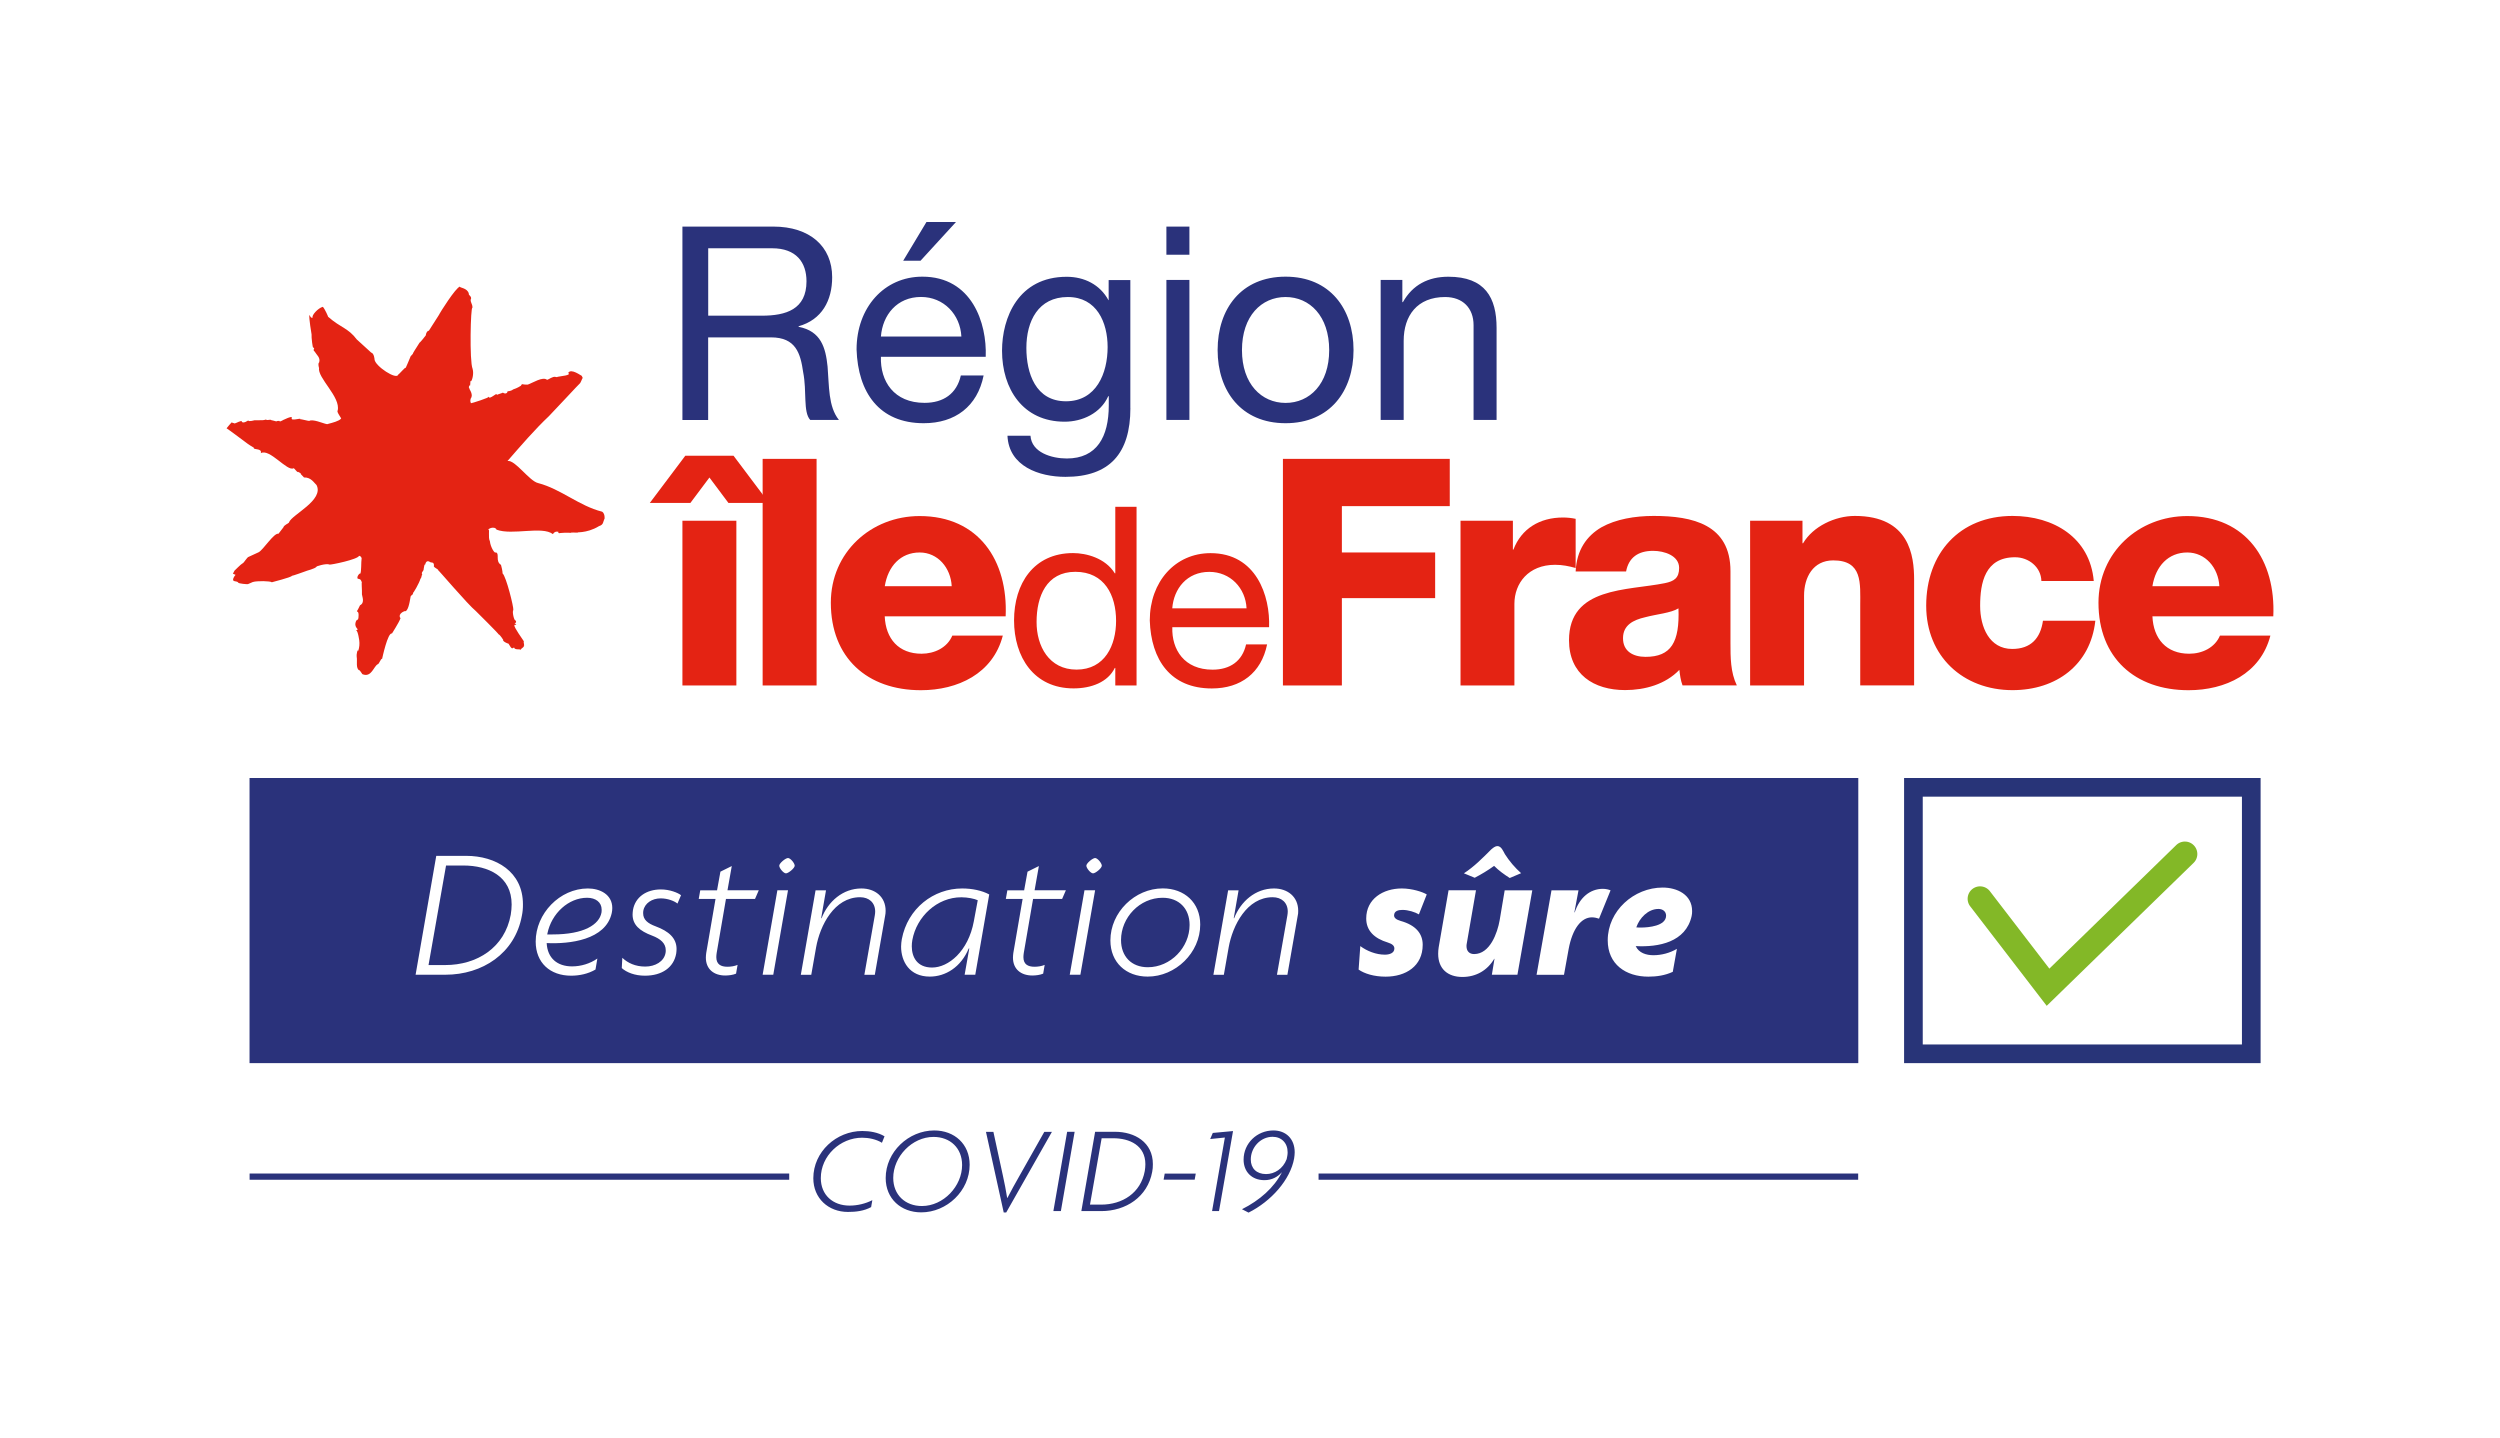 <svg version="1.1" id="Calque_1" xmlns="http://www.w3.org/2000/svg" x="0" y="0" viewBox="0 0 413.86 238.11" xml:space="preserve"><style>.st1{fill:#e42313}.st2{fill:#2a327b}</style><path fill="#fff" d="M0 0h413.86v238.11H0z"/><path class="st1" d="M114.29 83.26h-6.72l5.88-7.82h7.98l5.88 7.82h-6.72l-3.15-4.21-3.15 4.21m-1.32 30.21V86.2h8.93v27.27h-8.93z"/><path class="st1" d="M126.25 75.96h8.93v37.51h-8.93V75.96zM146.46 102.02c.16 3.73 2.31 6.2 6.1 6.2 2.14 0 4.25-1 5.09-3h8.36c-1.63 6.31-7.47 9.04-13.56 9.04-8.87 0-14.91-5.36-14.91-14.49 0-8.35 6.67-14.34 14.7-14.34 9.77 0 14.65 7.36 14.24 16.6h-20.02m11.09-4.99c-.16-3.06-2.31-5.58-5.3-5.58-3.15 0-5.25 2.26-5.78 5.58h11.08zM188.15 113.47h-3.52v-2.9h-.08c-1.15 2.36-3.89 3.39-6.83 3.39-6.59 0-9.85-5.22-9.85-11.26 0-6.05 3.23-11.14 9.77-11.14 2.19 0 5.34.82 6.91 3.35h.08V83.9h3.52v29.57m-9.94-2.62c4.72 0 6.55-4.06 6.55-8.07 0-4.23-1.91-8.12-6.74-8.12-4.8 0-6.42 4.1-6.42 8.28-.02 4.02 2.06 7.91 6.61 7.91zM209.76 106.68c-.96 4.72-4.35 7.29-9.15 7.29-6.83 0-10.06-4.72-10.27-11.26 0-6.42 4.22-11.14 10.06-11.14 7.57 0 9.89 7.08 9.69 12.26h-16.02c-.12 3.73 1.99 7.03 6.66 7.03 2.9 0 4.93-1.41 5.55-4.18h3.48m-3.4-5.97c-.16-3.36-2.68-6.04-6.17-6.04-3.69 0-5.88 2.77-6.13 6.04h12.3zM212.38 75.96H240v7.83h-17.86v7.67h15.44v7.56h-15.44v14.45h-9.76V75.96zM241.78 86.2h8.67v4.78h.09c1.32-3.47 4.36-5.31 8.2-5.31.68 0 1.41.07 2.1.22v8.14c-1.16-.32-2.2-.53-3.41-.53-4.41 0-6.73 3.05-6.73 6.47v13.5h-8.92V86.2z"/><path class="st1" d="M260.84 94.6c.16-3.56 1.84-5.88 4.25-7.3 2.42-1.36 5.57-1.89 8.67-1.89 6.45 0 12.71 1.42 12.71 9.14v11.92c0 2.31 0 4.83 1.05 6.99h-8.99c-.31-.84-.42-1.68-.52-2.57-2.31 2.41-5.72 3.35-8.98 3.35-5.2 0-9.29-2.62-9.29-8.25 0-8.87 9.66-8.19 15.86-9.45 1.53-.31 2.37-.84 2.37-2.52 0-2.04-2.46-2.83-4.31-2.83-2.47 0-4.04 1.11-4.47 3.41h-8.35m11.56 14.14c4.25 0 5.67-2.41 5.46-8.03-1.26.78-3.57.95-5.51 1.47-1.99.46-3.67 1.31-3.67 3.47-.01 2.19 1.71 3.09 3.72 3.09zM289.72 86.2h8.67v3.73h.1c1.63-2.78 5.3-4.52 8.56-4.52 9.09 0 9.82 6.62 9.82 10.56v17.49h-8.92v-13.18c0-3.73.42-7.51-4.47-7.51-3.36 0-4.83 2.83-4.83 5.83v14.87h-8.93V86.2zM337.94 96.19c-.05-2.31-2.1-3.94-4.36-3.94-4.99 0-5.78 4.25-5.78 8.04 0 3.52 1.52 7.14 5.31 7.14 3.1 0 4.68-1.78 5.09-4.67h8.67c-.79 7.29-6.46 11.49-13.71 11.49-8.19 0-14.29-5.62-14.29-13.97 0-8.67 5.52-14.87 14.29-14.87 6.78 0 12.82 3.57 13.45 10.77h-8.67v.01zM356.32 102.02c.16 3.73 2.31 6.2 6.09 6.2 2.15 0 4.25-1 5.09-3h8.35c-1.63 6.31-7.46 9.04-13.55 9.04-8.87 0-14.91-5.36-14.91-14.49 0-8.35 6.67-14.34 14.7-14.34 9.78 0 14.66 7.36 14.24 16.6h-20.01m11.08-4.99c-.16-3.06-2.31-5.58-5.31-5.58-3.14 0-5.24 2.26-5.77 5.58h11.08z"/><g><path class="st2" d="M112.97 37.51h15.06c6.01 0 9.73 3.27 9.73 8.38 0 3.86-1.7 7.04-5.56 8.12v.09c3.72.72 4.48 3.45 4.8 6.59.27 3.14.09 6.63 1.88 8.83h-4.75c-1.21-1.3-.54-4.75-1.17-7.89-.45-3.14-1.21-5.78-5.33-5.78h-10.4v13.68h-4.26V37.51zm13.14 14.75c3.99 0 7.4-1.03 7.4-5.69 0-3.14-1.7-5.47-5.69-5.47h-10.58v11.16h8.87zM162.83 62.17c-1.03 5.11-4.71 7.89-9.91 7.89-7.4 0-10.89-5.11-11.12-12.2 0-6.95 4.57-12.06 10.89-12.06 8.2 0 10.71 7.67 10.49 13.27h-17.35c-.13 4.04 2.15 7.62 7.22 7.62 3.14 0 5.33-1.52 6.01-4.53h3.77zm-3.68-6.46c-.18-3.63-2.91-6.55-6.68-6.55-3.99 0-6.37 3-6.64 6.55h13.32zm-5.78-18.96h4.89l-5.87 6.41h-2.87l3.85-6.41zM187.13 67.55c0 7.53-3.45 11.39-10.76 11.39-4.35 0-9.37-1.75-9.59-6.81h3.81c.18 2.78 3.5 3.77 6.01 3.77 4.98 0 6.95-3.59 6.95-8.79v-1.52h-.09c-1.26 2.83-4.3 4.22-7.22 4.22-6.9 0-10.36-5.43-10.36-11.75 0-5.47 2.69-12.24 10.71-12.24 2.91 0 5.51 1.3 6.9 3.86h.04v-3.32h3.59v21.19zm-3.77-10.09c0-4.08-1.79-8.29-6.59-8.29-4.89 0-6.86 3.99-6.86 8.43 0 4.17 1.52 8.83 6.55 8.83 5.02 0 6.9-4.62 6.9-8.97zM196.9 42.17h-3.81v-4.66h3.81v4.66zm-3.81 4.17h3.81v23.18h-3.81V46.34zM212.82 45.8c7.35 0 11.25 5.34 11.25 12.15 0 6.77-3.9 12.11-11.25 12.11s-11.25-5.34-11.25-12.11c0-6.81 3.9-12.15 11.25-12.15zm0 20.9c3.99 0 7.22-3.14 7.22-8.74 0-5.65-3.23-8.79-7.22-8.79-3.99 0-7.22 3.14-7.22 8.79 0 5.6 3.23 8.74 7.22 8.74zM228.56 46.34h3.59v3.68h.09c1.61-2.87 4.21-4.21 7.53-4.21 6.1 0 7.98 3.5 7.98 8.47v15.24h-3.81V53.83c0-2.83-1.79-4.66-4.71-4.66-4.62 0-6.86 3.09-6.86 7.26v13.09h-3.81V46.34z"/></g><path class="st1" d="M83.17 65.04c-.2.08-.93.3-.87.32-.06-.03-.11-.04-.1-.09.08-.28-1.2.91-1.26.45-.04-.08.06.02-.12-.03.47.06-2.86 1.12-2.86 1.06-.16-.34-.12-.69.09-1 .26-.66-.57-1.6-.26-1.32-.23-.23-.23-.44-.01-.67.14.1.01-.03.08-.32.09-.06-.17-.42.07-.29.21-.06.55-1.24.31-2.08-.55-1.27-.32-10.43-.04-10.08.1-.63-.49-1.1-.21-1.57.02-.48-.44-.5-.38-.82-.24-.97-1.61-.95-1.46-1.16-.72.16-3.37 4.43-3.4 4.53.16-.16-1.79 2.79-1.76 2.79-.22-.05-.46.33-.51.77-.02.05-1.11 1.4-.99 1.14-.37.63-.81 1.23-1.16 1.87.27-.17-.48.52-.37.5.02-.07-.84 2.07-.85 1.89.08-.29-1.06 1.06-1.18 1.07-.24.98-3.86-1.41-3.93-2.51.01-.04-.07-1.01-.56-1.13.21.19-2.57-2.35-2.36-2.15-1.46-1.94-2.61-1.89-4.76-3.77.01-.03-.5-1.23-.87-1.65-.81.2-1.92 1.46-1.68 1.78-.35.15-.41-.29-.55-.44-.11.48.36 3.23.36 3.23-.05.4.19 2.44.28 2.14l.16.18c0 .02-.25.31.06.5.33.58 1 1 .76 1.81-.29.15.04 1.22-.02.87-.33 1.69 3.63 4.86 3.08 7.11-.25.2.76 1.4.55 1.34-.34.4-1.37.66-2.08.85-.21.12-.43.01-.65-.05-.22-.04-2.01-.78-2.52-.43-.02.05-1.49-.34-1.5-.28.26-.3-1.68.41-1.39-.22.13-.49-1.69.52-1.24.25-.03.02-.79.45-.77.32.06-.17-.69-.02-.52.02-.11-.03-.89-.25-.77-.18-.43-.28-.52.1-1.02-.14-.03.06-.61.14-.71.11-.04-.01-1.14.04-1.14.01.09-.04-.97.31-1.04.03.04-.05-.83.61-1.08.2.11-.34-.98.28-1.16.3-.13-.03-.69-.27-.58-.09-.09.05-.77.89-.77.89.13.04 3.75 2.76 3.18 2.33 0 0 .39.33 1.34.89-.15.41 1.4.02 1.15.9 1.44-.85 4.4 3.12 5.43 2.49.13 0 .57.7.72.64-.23-.2.75.32.44.3.14.16.09.1.56.59 1.18-.05 1.68.92 2.07 1.25 1.3 2.5-4.09 4.91-4.55 6.17-.02.06-.02.12-.09.1.06.06-.75.35-.85.75l-.81 1.05c-.72-.21-2.54 2.69-3.28 3.06l-1.76.81s-.25.24-.41.48c-.16.25-.4.54-.58.61-.15.06-1.24 1.14-1.24 1.14l-.27.51.44.19s-.28.33-.32.48c-.06.12-.22.48.12.56.35.08.55.08.64.25.08.17 1.49.28 1.6.25.11-.04.81-.35.81-.35.68-.22 2.9-.18 3.16.04-.05-.01 3.23-.81 3.32-1.07.11.02 2.02-.67 2.02-.67.52-.24 1.72-.44 2.1-.87-.36.07 1.54-.59 2.08-.32.17.09 4.75-.86 4.91-1.45.37.04.41.38.43.4-.11.61-.01 2.29-.24 2.58.01-.24-.64.44-.42.8.46.14.44-.02.72.65-.13-.31.03 1.36-.01 1.96.02.32.53 1.38-.32 1.8 0 0-.48 1-.5.98.06-.49.06.25-.03.11.43-.2.3 1.11.2 1.27.08-.21-.22.25-.25.1-.69 1.36.76 1.51-.08 1.66.36.11.55 1.91.53 1.65.08.61.03 1.19-.16 1.77-.12-.38-.33.69-.26.98.14.68-.2 1.96.45 2.26-.1-.27.49.62.49.62 1.51.64 1.88-1.34 2.56-1.65.23-.05.49-.96.71-.89.02-.07.93-4.42 1.63-4.19-.03 0 1.17-1.79 1.42-2.55-.01.05-.58-.62.63-1.15.59.2.86-1.37 1.01-2.26.04-.51.4-.26.45-.81-.01.15 1.04-1.6 1.21-2.32.17.01.2-.8.32-.69-.33-.28.28-.62.2-.86.11-.43.08-.82.26-.78.18-.84.71-.48.82-.4.25.14.6-.08.64.55-.24.31.78.61.69.8-.03-.15 4.89 5.66 6.25 6.77.06.06 3.88 3.84 3.71 3.8.42.22.78.98.8.93-.16.25.73.65.88.65.58 1.01.61.8.92.63.1.45.87.23 1.15.38-.09-.22.6-.41.45-.65.21.07-.14-.82.05-.71-.25-.42-1.69-2.35-1.59-2.7.03-.12.21-.07.31-.05-.02-.11-.19-.23-.28-.31.26-.01.32-.15.18-.43-.26.14-.62-1.5-.39-1.73.09-.42-1.18-5.56-1.78-6.06.04-.18-.21-1.31-.26-1.41-.99-.62-.17-1.86-.86-2.08-.16.31-.88-.86-.98-1.84-.33-.61 0-2.06-.23-1.84-.19-.22 1.03-.74 1.34-.07 2.59.98 7.54-.65 9.33.74.42-.8 1.37-.18.86-.32-.08.1.09.14.21.18-.24-.05 1.74-.18 2.04-.02-.76-.19 1.12-.06 1.05-.09-.67-.15 1.34.24 3.47-1.08.77-.24.63-.64.95-1.37-.13.63.2-.63-.45-1.02-3.79-.95-6.8-3.74-10.57-4.73-1.46-.31-3.82-3.89-5.08-3.66 2.28-2.61 4.5-5.2 6.85-7.42.46-.44 5.18-5.54 5.18-5.48.18-.26.44-1.1.42-.74.01-.12-.05-.28-.18-.47-.01.06-1.77-1.32-2.23-.46.62.39-1.26.52-1.72.63-.14.09-.26.05-.37.02-.47-.12-1.09.42-1.4.49-.69-.62-2.42.53-3.21.79.07-.03-.34.05-.95-.08-.26.43-.25.31-.19.27-.23.12-.42.32-1.34.63.1.04-.58.33-.85.26.02.12-.1.45-.51.37-.28-.08-.24-.2-.35-.08"/><g><path d="M371.14 131.88v41.03H318.3v-41.03h52.84m3.09-3.09h-59.02v47.2h59.02v-47.2z" fill="#283478"/><path d="M338.82 166.51l-12.7-16.52a2.055 2.055 0 013.26-2.5l9.88 12.86 21-20.45c.81-.79 2.12-.78 2.91.04.79.81.78 2.12-.04 2.91l-24.31 23.66z" fill="#83b827"/><path class="st2" d="M146 189.18c-.93-.58-2.2-.84-3.27-.84-3.64 0-6.85 3-6.85 6.69 0 2.8 2.01 4.55 4.75 4.55 1.3 0 2.63-.31 3.78-.9l-.2 1.15c-1.17.64-2.51.8-3.83.8-3.25 0-5.74-2.26-5.74-5.58 0-4.38 3.81-7.82 8.11-7.82 1.23 0 2.61.23 3.68.88l-.43 1.07zM152.5 200.7c-3.35 0-5.88-2.26-5.88-5.68 0-4.32 3.78-7.88 8.04-7.88 3.35 0 5.86 2.26 5.86 5.68 0 4.3-3.76 7.88-8.02 7.88zm2.04-12.49c-3.56 0-6.67 3.27-6.67 6.79 0 2.8 1.98 4.65 4.75 4.65 3.56 0 6.65-3.27 6.65-6.79 0-2.8-1.96-4.65-4.73-4.65zM166.57 200.72h-.41l-2.94-13.35h1.23l1.58 7.28c.25 1.09.51 2.49.7 3.66h.04c.58-1.15 1.34-2.49 2-3.66l4.11-7.28h1.26l-7.57 13.35zM175.62 200.49h-1.24l2.28-13.13h1.24l-2.28 13.13zM190.74 193.99c-.76 4.16-4.36 6.5-8.44 6.5h-3.29l2.28-13.13h3.29c3.29 0 6.27 1.75 6.27 5.35.01.44-.03.87-.11 1.28zm-6.46-5.56h-1.91l-1.93 10.99h1.83c3.54 0 6.58-1.93 7.24-5.56.06-.37.1-.76.1-1.13-.01-3.1-2.58-4.3-5.33-4.3zM197.77 195.29h-5.14l.18-1.01h5.14l-.18 1.01zM201.8 200.49h-1.15l2.12-12.18-2.43.25.43-1.01 3.35-.31-2.32 13.25zM214.24 191.75c-.62 3.54-3.81 7.12-7.55 8.99l-1.09-.56c2.92-1.46 5.33-3.58 6.62-6.13-.7.76-1.63 1.32-2.9 1.32-2.1 0-3.45-1.4-3.45-3.39 0-2.72 2.22-4.84 4.94-4.84 2.04 0 3.52 1.36 3.52 3.62-.01.31-.03.64-.09.99zm-3.56-3.56c-2.04 0-3.62 1.79-3.62 3.76 0 1.46.95 2.41 2.53 2.41 1.4 0 2.8-.86 3.41-2.47.08-.37.16-.74.16-1.13.01-1.54-1.02-2.57-2.48-2.57z"/><g><path class="st2" d="M41.32 194.27h89.33v1.03H41.32z"/></g><g><path class="st2" d="M218.28 194.27h89.33v1.03h-89.33z"/></g><path class="st2" d="M192.46 148.62c-3.79 0-6.88 3.27-6.88 7 0 2.71 1.73 4.5 4.44 4.5 3.76 0 6.91-3.27 6.91-7 0-2.71-1.76-4.5-4.47-4.5zM97.19 148.62c-3.05 0-5.89 2.56-6.57 5.92l-.03.15h.9c5.21 0 7.71-1.64 8.08-3.61.03-.18.03-.34.03-.49 0-1.23-.99-1.97-2.41-1.97zM151.03 155.63c-.06.34-.09.68-.09 1.02 0 1.76.86 3.52 3.36 3.52 2.71 0 5.99-2.68 6.91-7.65l.65-3.49c-.52-.25-1.67-.49-2.71-.49-4.02-.01-7.42 3.2-8.12 7.09z"/><path class="st2" d="M41.31 128.79v47.2h266.32v-47.2H41.31zm205.54 11.84c.31-.25.62-.56 1.05-.56.37 0 .62.28.8.56.15.25.31.52.43.77.74 1.17 1.67 2.25 2.68 3.15l-1.88.8c-.92-.59-1.82-1.23-2.59-2.01-1.02.74-2.1 1.39-3.21 1.97l-1.79-.74c1.7-1.1 3.09-2.52 4.51-3.94zM86.39 151.61c-1.14 6.23-6.54 9.75-12.65 9.75H68.8l3.42-19.68h4.94c4.94 0 9.41 2.62 9.41 8.02.01.65-.05 1.3-.18 1.91zm14.88-.46c-.99 4.47-7 5.15-10.77 4.97.12 2.5 1.76 3.86 4.2 3.86 1.48 0 2.99-.46 4.19-1.3l-.31 1.82c-1.2.71-2.65 1.02-4.04 1.02-3.46 0-5.86-2.13-5.86-5.65 0-4.63 3.98-8.79 8.64-8.79 2 0 4.04.99 4.04 3.24 0 .28-.03.55-.09.83zm10.88-1.57c-.52-.43-1.63-.86-2.78-.86-1.42 0-2.65.8-2.87 2.04-.03.15-.03.28-.03.43 0 1.05.74 1.67 2.07 2.16 2.16.8 3.46 1.94 3.46 3.76 0 .25-.03.49-.06.74-.4 2.31-2.35 3.67-5.18 3.67-1.7 0-3.05-.56-3.83-1.26l.09-1.7c.9.86 2.16 1.45 3.8 1.45 1.63 0 3.12-.83 3.36-2.28.03-.15.03-.28.03-.43 0-1.14-.86-1.88-2.25-2.41-2.07-.77-3.24-1.79-3.24-3.49 0-.25.03-.46.06-.74.37-2.16 2.22-3.42 4.63-3.42 1.48 0 2.84.56 3.33.96l-.59 1.38zm12.84-.77h-4.81l-1.54 8.95c-.03.22-.06.46-.06.68 0 1.2.74 1.6 1.85 1.6.52 0 1.17-.09 1.67-.31l-.25 1.45c-.49.22-1.23.31-1.79.31-1.85 0-3.21-1.02-3.21-2.96 0-.25.03-.52.06-.77l1.54-8.95h-2.78l.25-1.42h2.78l.56-3.09 1.88-.93-.71 4.01h5.18l-.62 1.43zm3.02 12.55h-1.76l2.44-13.98h1.76l-2.44 13.98zm2.1-16.78c-.4 0-1.11-.86-1.11-1.27s1.05-1.27 1.45-1.27 1.11.86 1.11 1.27-1.05 1.27-1.45 1.27zm16.41 7.07l-1.7 9.72h-1.73l1.73-9.84c.03-.22.06-.4.06-.62 0-1.51-1.05-2.38-2.5-2.38-4.26 0-6.63 4.66-7.28 8.3l-.8 4.54h-1.73l2.44-13.98h1.73l-.8 4.6.06.03c1.08-2.78 3.52-4.94 6.6-4.94 2.25 0 4.01 1.36 4.01 3.7 0 .31-.03.59-.09.87zm14.93 9.71h-1.76l.77-4.35h-.09c-1.3 3.12-3.86 4.66-6.45 4.66-3.36 0-4.75-2.5-4.75-4.97 0-.43.06-.83.12-1.23.96-5.09 5.24-8.39 10-8.39 1.63 0 3.27.34 4.47.99l-2.31 13.29zm14.38-12.55h-4.81l-1.54 8.95c-.03.22-.06.46-.06.68 0 1.2.74 1.6 1.85 1.6.52 0 1.17-.09 1.67-.31l-.25 1.45c-.49.22-1.23.31-1.79.31-1.85 0-3.21-1.02-3.21-2.96 0-.25.03-.52.06-.77l1.54-8.95h-2.78l.25-1.42h2.78l.56-3.09 1.88-.93-.71 4.01h5.18l-.62 1.43zm3.02 12.55h-1.76l2.44-13.98h1.76l-2.44 13.98zm2.1-16.78c-.4 0-1.11-.86-1.11-1.27s1.05-1.27 1.45-1.27 1.11.86 1.11 1.27-1.05 1.27-1.45 1.27zm9.04 17.09c-3.58 0-6.17-2.34-6.17-5.99 0-4.66 4.04-8.61 8.67-8.61 3.58 0 6.2 2.35 6.2 5.99 0 4.66-4.07 8.61-8.7 8.61zm24.83-10.02l-1.7 9.72h-1.73l1.73-9.84c.03-.22.06-.4.06-.62 0-1.51-1.05-2.38-2.5-2.38-4.26 0-6.63 4.66-7.28 8.3l-.8 4.54h-1.73l2.44-13.98h1.73l-.8 4.6.06.03c1.08-2.78 3.52-4.94 6.6-4.94 2.25 0 4.01 1.36 4.01 3.7.01.31-.02.59-.09.87zm17.03.8c2.56.71 3.67 2.13 3.67 3.95 0 3.55-2.81 5.28-6.14 5.28-1.91 0-3.49-.49-4.47-1.17l.28-3.89c1.11.83 2.62 1.42 4.07 1.42.68 0 1.57-.22 1.57-1.02 0-.49-.4-.77-1.08-.99-2.25-.68-3.58-1.97-3.58-3.98 0-3.24 2.78-4.97 5.89-4.97 1.73 0 3.49.59 4.13.99l-1.3 3.3c-.62-.37-1.76-.74-2.72-.74-.65 0-1.39.15-1.39.93.02.39.33.67 1.07.89zm19.35 8.91h-4.23l.43-2.62-.03-.03c-1.14 1.94-3.02 3.02-5.28 3.02-2.41 0-4.01-1.33-4.01-3.83 0-.37.03-.74.09-1.11l1.63-9.41h4.54l-1.54 8.89c-.03.12-.03.25-.03.37 0 .8.46 1.3 1.26 1.3 2.62 0 3.86-3.49 4.23-5.61l.83-4.94h4.57l-2.46 13.97zm12.34-9.5c-1.79 0-3.24 1.91-3.86 5.25l-.77 4.26h-4.54l2.47-13.98h4.47l-.68 3.64h.06c.8-2.44 2.53-3.89 4.66-3.89.46 0 .99.12 1.27.25l-1.91 4.69c-.25-.1-.77-.22-1.17-.22zm16.5-.21c-.96 4.32-5.46 5.18-9.26 4.97.52 1.14 1.76 1.51 2.93 1.51 1.36 0 2.72-.37 3.89-1.05l-.68 3.8c-1.26.59-2.65.8-4.04.8-3.73 0-6.73-2.04-6.73-6.02 0-4.87 4.32-8.73 9.1-8.73 2.38 0 4.87 1.17 4.87 3.89.01.27-.02.55-.08.83z"/><path class="st2" d="M76.71 143.28h-2.87l-2.9 16.48h2.75c5.31 0 9.87-2.9 10.86-8.33.09-.56.15-1.14.15-1.7 0-4.66-3.86-6.45-7.99-6.45zM274.55 150.47c-1.73 0-3.15 1.51-3.67 3.05.25.03.52.03.77.03 1.23 0 4.16-.25 4.16-1.97 0-.71-.58-1.11-1.26-1.11z"/></g></svg>